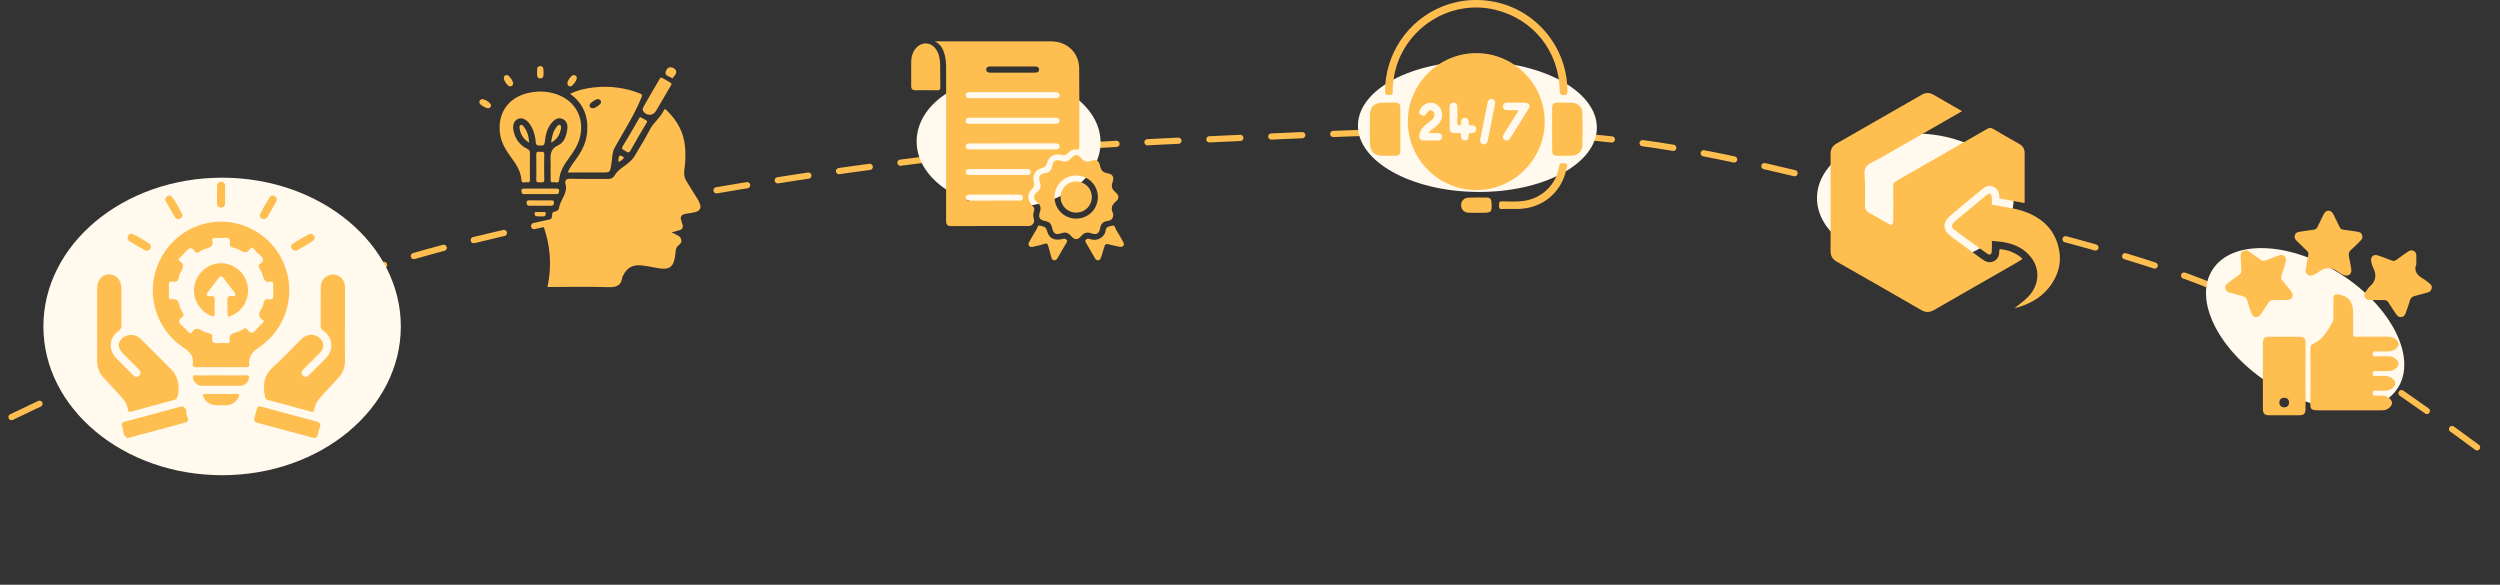 <?xml version="1.0" encoding="UTF-8"?> <svg xmlns="http://www.w3.org/2000/svg" width="1210" height="283" viewBox="0 0 1210 283" fill="none"><rect x="0" y="0" width="1210" height="283" fill="#333333" stroke="none"/><path d="M5.573 201.871C78.837 166.729 151.222 135.216 230.045 116.04C297.997 99.509 367.875 87.624 437.104 78.566C492.834 71.274 548.99 69.068 605.073 66.531C667.963 63.687 731.713 60.738 794.388 69.2C835.324 74.727 875.66 85.743 915.871 95.275C962.146 106.246 1008.75 116.572 1053.86 132.216C1110.66 151.913 1159.36 187.339 1207.85 223.08" stroke="#FFBF50" stroke-width="3" stroke-linecap="round" stroke-dasharray="15 15"></path><ellipse cx="107.5" cy="158" rx="86.5" ry="72" fill="#FFF9EE"></ellipse><ellipse cx="488.169" cy="68.689" rx="44.512" ry="31.597" transform="rotate(0.659 488.169 68.689)" fill="#FFF9EE"></ellipse><ellipse cx="715.059" cy="61.305" rx="57.821" ry="31.597" transform="rotate(0.659 715.059 61.305)" fill="#FFF9EE"></ellipse><ellipse cx="927.004" cy="96.189" rx="47.586" ry="31.597" transform="rotate(0.659 927.004 96.189)" fill="#FFF9EE"></ellipse><ellipse cx="1115.69" cy="159.164" rx="53.208" ry="31.597" transform="rotate(32.513 1115.69 159.164)" fill="#FFF9EE"></ellipse><g clip-path="url(#clip0_48_47434)"><path d="M125.346 168.138C138.166 159.614 143.304 143.167 137.877 128.749C132.483 114.421 117.895 105.596 102.805 107.536C89.101 109.293 77.882 119.598 74.762 133.298C71.722 146.642 77.351 160.743 88.909 168.311C91.733 170.162 93.718 172.28 93.33 175.869C93.153 177.482 93.821 177.779 95.26 177.745C99.18 177.655 103.11 177.715 107.034 177.715C111.042 177.715 115.046 177.695 119.054 177.73C120.095 177.74 120.817 177.636 120.665 176.299C120.218 172.419 122.286 170.177 125.351 168.138H125.346ZM119.668 159.402C119.152 158.575 118.504 158.842 117.777 159.263C116.721 159.872 115.63 160.545 114.466 160.817C112.275 161.332 110.635 162.055 111.224 164.816C111.435 165.801 110.753 166.069 109.883 166.049C108.655 166.019 107.422 165.94 106.209 166.064C103.866 166.311 102.137 166.024 102.741 162.965C102.928 162.03 102.314 161.688 101.523 161.451C100.354 161.099 99.092 160.857 98.08 160.223C96.076 158.966 94.347 158.412 92.839 160.867C92.343 161.669 91.802 161.327 91.277 160.768C90.383 159.808 89.508 158.803 88.496 157.986C86.625 156.486 85.736 155.076 88.3 153.408C89.071 152.908 88.953 152.279 88.511 151.507C87.863 150.379 87.185 149.191 86.89 147.939C86.379 145.786 85.593 144.311 83.024 144.865C82.076 145.068 81.737 144.479 81.752 143.563C81.782 141.588 81.806 139.609 81.747 137.634C81.703 136.233 82.587 136.174 83.516 136.327C85.441 136.649 86.37 135.862 86.625 133.946C86.733 133.154 87.062 132.338 87.489 131.655C88.703 129.715 89.489 127.913 86.944 126.369C86.207 125.918 86.335 125.364 86.954 124.795C87.799 124.023 88.639 123.226 89.38 122.35C90.938 120.508 92.431 118.761 94.44 121.875C94.906 122.597 95.481 122.34 96.13 121.988C97.348 121.335 98.586 120.602 99.902 120.281C101.99 119.771 103.306 118.959 102.78 116.494C102.54 115.371 103.272 115.104 104.249 115.138C105.472 115.183 106.71 115.247 107.923 115.128C110.158 114.906 111.868 115.128 111.263 118.108C111.052 119.157 111.715 119.523 112.604 119.781C113.773 120.117 115.036 120.385 116.033 121.038C117.983 122.315 119.629 122.736 121.087 120.414C121.662 119.499 122.247 119.89 122.826 120.523C123.602 121.37 124.383 122.226 125.258 122.963C127.085 124.503 128.554 125.988 125.631 127.883C124.943 128.329 125.056 128.898 125.444 129.581C126.053 130.645 126.707 131.734 127.026 132.902C127.62 135.065 128.141 137.069 131.113 136.332C131.923 136.129 132.272 136.698 132.257 137.505C132.238 138.574 132.257 139.648 132.257 140.717C132.257 141.376 132.189 142.044 132.272 142.692C132.493 144.385 131.889 145.182 130.135 144.885C128.559 144.617 127.709 145.206 127.512 146.894C127.409 147.765 127.06 148.691 126.564 149.414C125.155 151.473 124.688 153.299 127.169 154.908C128.008 155.452 127.488 155.987 126.987 156.477C126.108 157.338 125.174 158.159 124.393 159.105C122.89 160.926 121.456 162.243 119.678 159.402H119.668Z" fill="#FFBF50"></path><path d="M63.632 199.196C70.465 197.266 77.327 195.444 84.184 193.598C84.734 193.45 85.24 193.395 85.554 192.757C87.347 189.139 86.399 182.402 83.521 179.482C78.452 174.335 73.333 169.237 68.2 164.149C67.572 163.525 66.8 162.99 65.995 162.624C63.298 161.397 59.879 162.342 58.322 164.648C56.859 166.826 57.306 168.875 59.801 171.39C62.114 173.716 64.428 176.047 66.766 178.359C67.773 179.353 68.662 180.447 67.429 181.724C66.231 182.962 65.101 182.259 64.069 181.205C61.481 178.566 58.813 176.013 56.249 173.35C52.281 169.227 52.786 163.362 57.453 160.125C58.489 159.407 58.784 158.714 58.774 157.546C58.725 151.532 58.784 145.514 58.74 139.5C58.71 135.476 56.195 132.729 52.742 132.808C49.348 132.883 47.035 135.54 47.02 139.46C46.995 145.395 47.015 151.329 47.015 157.259C47.015 163.025 47.079 168.796 46.99 174.562C46.941 177.804 48.022 180.507 50.173 182.843C52.958 185.862 55.739 188.881 58.529 191.896C60.174 193.667 61.51 195.623 61.864 198.082C62.031 199.25 62.389 199.547 63.622 199.196H63.632Z" fill="#FFBF50"></path><path d="M166.971 157.382C166.971 151.369 166.961 145.35 166.976 139.336C166.976 137.995 166.828 136.723 166.067 135.57C164.637 133.397 162.132 132.402 159.676 133.065C156.935 133.808 155.285 135.936 155.251 139.123C155.187 145.385 155.26 151.651 155.202 157.912C155.192 158.981 155.629 159.466 156.434 160.04C161.209 163.45 161.73 169.226 157.653 173.438C155.143 176.037 152.544 178.541 150.01 181.12C149.012 182.135 147.897 182.996 146.645 181.808C145.225 180.462 146.252 179.313 147.303 178.274C149.867 175.73 152.461 173.216 154.951 170.597C157.382 168.039 156.822 164.683 153.777 162.926C151.159 161.416 148.109 161.857 145.707 164.232C141.207 168.672 136.978 173.419 132.233 177.571C127.508 181.704 127.159 186.614 128.303 192.148C128.47 192.959 128.804 193.365 129.674 193.593C136.619 195.414 143.555 197.29 150.471 199.22C151.572 199.527 151.94 199.27 152.087 198.206C152.451 195.558 153.929 193.519 155.698 191.628C158.389 188.752 161.042 185.832 163.719 182.941C165.939 180.546 167.044 177.779 166.985 174.443C166.887 168.761 166.956 163.074 166.956 157.387L166.971 157.382Z" fill="#FFBF50"></path><path d="M87.961 196.691C87.819 196.667 87.657 196.795 87.499 196.835C78.511 199.245 69.527 201.651 60.538 204.066C59.516 204.343 58.47 204.903 59.044 206.1C59.978 208.051 59.03 210.877 61.726 211.985C61.79 212.01 61.888 211.966 61.967 211.956C62.129 211.926 62.291 211.901 62.448 211.862C71.511 209.412 80.569 206.947 89.641 204.531C91.316 204.086 91.208 202.829 90.697 201.834C89.808 200.112 90.928 197.266 87.966 196.687L87.961 196.691Z" fill="#FFBF50"></path><path d="M152.795 203.878C145.211 201.908 137.651 199.834 130.082 197.8C123.784 196.107 125.111 195.469 123.205 202.012C122.773 203.502 123.239 204.308 124.777 204.69C127.945 205.477 131.079 206.387 134.232 207.234C140.068 208.803 145.898 210.362 151.532 211.866C152.785 212.129 153.473 211.812 153.733 210.679C154.008 209.476 154.239 208.243 154.705 207.115C155.555 205.061 154.651 204.358 152.79 203.873L152.795 203.878Z" fill="#FFBF50"></path><path d="M118.98 181.63C115.065 181.754 111.15 181.67 107.231 181.665C103.478 181.665 99.725 181.64 95.972 181.684C95.128 181.694 93.88 181.185 93.511 182.036C93.05 183.105 93.742 184.263 94.504 185.164C95.334 186.149 96.4 186.713 97.701 186.713C103.9 186.723 110.104 186.748 116.303 186.698C118.307 186.683 119.624 185.545 120.326 183.664C120.822 182.333 120.807 181.571 118.975 181.63H118.98Z" fill="#FFBF50"></path><path d="M114.402 190.653C111.956 190.747 109.505 190.677 107.059 190.677C104.608 190.677 102.157 190.761 99.715 190.648C97.952 190.568 98.021 191.276 98.659 192.494C100.87 196.696 104.789 196.117 108.532 196.171C111.578 196.216 113.921 195.162 115.385 192.37C115.984 191.227 116.028 190.583 114.402 190.648V190.653Z" fill="#FFBF50"></path><path d="M62.61 116.742C65.12 118.266 67.635 119.796 70.234 121.152C71.555 121.84 73.038 120.82 73.073 119.222C72.95 118.969 72.861 118.365 72.518 118.128C69.836 116.277 67.055 114.559 64.074 113.247C63.16 112.847 62.281 113.391 61.908 114.341C61.544 115.262 61.736 116.207 62.61 116.737V116.742Z" fill="#FFBF50"></path><path d="M143.555 121.31C146.016 119.681 149.326 118.444 151.945 116.073C152.539 115.534 152.382 114.519 151.758 113.821C151.144 113.133 150.329 112.916 149.548 113.351C146.91 114.816 144.292 116.316 141.723 117.89C141.001 118.33 140.686 119.172 141.074 120.058C141.428 120.874 142.017 121.389 143.56 121.31H143.555Z" fill="#FFBF50"></path><path d="M84.778 105.318C85.26 106.125 86.149 106.209 86.969 105.922C87.819 105.62 88.187 104.893 88.275 103.764C86.576 100.928 85.255 97.632 82.907 94.979C82.362 94.365 81.526 94.583 80.883 95.068C80.161 95.608 79.719 96.414 80.151 97.216C81.625 99.958 83.192 102.651 84.783 105.323L84.778 105.318Z" fill="#FFBF50"></path><path d="M127.041 105.937C128.475 106.125 129.07 105.699 129.463 105.026C130.907 102.546 132.336 100.057 133.721 97.547C134.291 96.518 133.942 95.627 133.004 94.998C131.992 94.325 131.02 94.607 130.45 95.538C128.873 98.126 127.311 100.735 125.97 103.447C125.278 104.853 126.206 105.739 127.046 105.937H127.041Z" fill="#FFBF50"></path><path d="M105.045 98.384C105.07 99.641 105.753 100.448 106.976 100.463C108.204 100.478 108.931 99.681 108.945 98.429C108.98 95.637 108.975 92.846 108.95 90.059C108.945 88.797 108.277 88.01 107.02 88C105.767 87.99 105.075 88.748 105.045 90.014C105.011 91.41 105.035 92.806 105.035 94.202C105.035 95.598 105.016 96.993 105.04 98.389L105.045 98.384Z" fill="#FFBF50"></path><path d="M102.059 128.364C97.245 130.338 93.934 135.253 93.875 140.515C93.821 145.677 96.994 150.483 101.68 152.661C103.562 153.537 104.092 153.156 103.935 151.126C103.797 149.325 103.793 147.498 103.935 145.702C104.072 143.95 103.675 143.093 101.71 143.311C100.084 143.489 99.524 142.781 100.654 141.316C102.402 139.045 104.176 136.783 105.89 134.481C106.735 133.348 107.373 133.496 108.154 134.545C109.864 136.847 111.637 139.104 113.386 141.381C114.378 142.678 113.985 143.489 112.443 143.301C110.129 143.019 109.869 144.217 110.075 146.033C110.158 146.766 110.09 147.513 110.09 148.256C110.09 149.077 110.09 149.904 110.09 150.725C110.09 153.656 110.212 153.73 112.831 152.418C119.108 149.275 121.8 141.633 118.907 135.189C115.999 128.71 108.557 125.701 102.054 128.368L102.059 128.364Z" fill="#FFBF50"></path></g><g clip-path="url(#clip1_48_47434)"><path d="M325.006 112.448C326.357 113.115 327.323 113.517 328.209 114.043C330.119 115.183 330.397 117.281 328.625 118.554C327.511 119.354 327.158 120.219 327.046 121.465C326.308 129.798 324.447 131.119 316.197 129.36C314.309 128.958 312.39 128.658 310.47 128.459C306.22 128.022 303.496 129.555 301.608 133.314C301.442 133.641 301.205 133.968 301.16 134.317C300.592 138.479 298.006 139.115 294.172 138.987C285.314 138.691 276.443 138.894 267.576 138.894H264.985C267.182 128.609 266.417 118.7 262.891 109.011C262.489 107.902 262.981 107.822 263.849 107.686C265.961 107.354 267.182 106.104 267.231 103.961C267.249 103.091 267.455 102.653 268.376 102.468C269.352 102.269 270.461 101.646 270.569 100.767C271.061 96.751 274.895 93.672 273.74 89.201C273.226 87.208 274.076 86.448 276.322 86.514C282.353 86.691 288.392 86.541 294.427 86.598C295.859 86.612 296.749 86.148 297.47 84.897C299.107 82.061 302.145 80.656 304.507 78.558C305.572 77.612 306.52 76.653 307.231 75.412C309.647 71.197 312.323 67.11 314.51 62.785C316.3 59.237 319.7 56.922 321.346 53.335C321.785 52.381 322.259 53.021 322.67 53.415C327.762 58.297 330.992 64.106 331.569 71.175C331.86 74.771 331.806 78.39 331.247 81.964C330.898 84.177 331.26 86.183 332.464 88.074C334.123 90.685 335.765 93.309 337.38 95.947C337.877 96.76 338.365 97.604 338.687 98.492C339.492 100.701 338.808 102.053 336.508 102.658C335.005 103.051 333.443 103.21 331.904 103.48C329.909 103.829 329.001 104.836 329.775 106.886C329.981 107.434 330.084 108.021 330.276 108.574C330.844 110.204 330.151 111.096 328.571 111.507C327.502 111.785 326.437 112.073 325.01 112.453L325.006 112.448Z" fill="#FFBF50"></path><path d="M266.498 80.156C266.498 79.639 266.507 79.127 266.498 78.61C266.413 75.296 265.997 72.204 270.175 70.313C273.123 68.983 274.246 65.55 274.609 62.294C274.819 60.386 274.358 58.57 272.394 57.633C270.381 56.67 268.748 57.602 267.41 59.003C264.833 61.707 264.051 65.17 263.67 68.7C263.527 70.026 263.12 70.521 261.796 70.437C260.633 70.366 259.447 70.693 259.313 68.846C259.107 66.054 258.436 63.341 256.973 60.88C255.219 57.925 252.812 56.648 250.705 57.563C248.54 58.499 247.829 61.048 248.768 64.313C249.779 67.835 251.918 70.454 255.224 72.058C256.19 72.526 256.499 73.026 256.485 74.042C256.432 78.234 256.45 82.427 256.472 86.62C256.476 87.561 256.526 88.537 255.161 88.184C254.181 87.932 252.522 89.24 252.347 86.925C252.047 82.882 249.909 79.6 247.569 76.423C244.974 72.902 242.657 69.284 242.026 64.808C240.612 54.775 246.097 46.937 256.154 44.887C261.474 43.8 266.672 44.198 271.62 46.544C280.371 50.688 283.677 60.505 279.499 69.853C278.38 72.359 276.765 74.563 275.168 76.772C272.9 79.904 270.918 83.13 270.623 87.128C270.475 89.116 268.784 87.95 267.813 88.188C266.681 88.462 266.471 87.738 266.493 86.77C266.538 84.566 266.507 82.356 266.507 80.152L266.498 80.156Z" fill="#FFBF50"></path><path d="M274.761 83.488C275.911 80.735 277.624 78.708 279.145 76.565C281.879 72.721 283.843 68.608 284.205 63.832C284.773 56.326 282.415 50.101 275.928 45.413C279.713 43.58 283.583 42.718 287.52 42.299C295.108 41.486 302.494 42.392 309.625 45.201C310.954 45.723 310.891 46.085 310.386 47.34C306.959 55.805 301.966 63.439 297.55 71.378C296.15 73.901 296.351 76.94 295.85 79.746C295.188 83.47 295.278 83.488 291.399 83.488C285.968 83.488 280.536 83.488 274.761 83.488ZM286.795 52.407C288.003 52.469 290.875 50.494 290.898 49.562C290.925 48.599 290.379 48.055 289.448 47.958C288.379 47.843 285.355 49.982 285.341 50.839C285.332 51.775 285.802 52.341 286.791 52.411L286.795 52.407Z" fill="#FFBF50"></path><path d="M325.019 40.809C324.872 41.066 324.728 41.322 324.581 41.574C322.21 45.634 319.874 49.716 317.459 53.75C316.031 56.136 312.81 56.144 311.289 53.785C310.748 52.946 311.303 51.992 311.678 51.32C314.148 46.898 316.738 42.537 319.297 38.163C319.44 37.92 319.619 37.659 319.852 37.518C320.107 37.363 324.876 40.103 324.988 40.429C325.028 40.544 325.01 40.681 325.019 40.809Z" fill="#FFBF50"></path><path d="M313.267 58.844C312.98 59.352 312.806 59.675 312.618 59.993C310.135 64.238 307.563 68.44 305.214 72.756C304.319 74.395 303.545 73.605 302.65 73.048C301.765 72.5 300.387 72.341 301.487 70.596C304.145 66.368 306.574 62.003 309.097 57.695C309.415 57.156 309.607 56.33 310.533 57.002C311.428 57.655 312.676 57.863 313.267 58.844Z" fill="#FFBF50"></path><path d="M259.572 80.912C259.572 78.937 259.652 76.953 259.545 74.983C259.473 73.688 259.934 73.264 261.165 73.503C262.082 73.679 263.482 72.818 263.428 74.841C263.325 78.866 263.339 82.895 263.428 86.92C263.469 88.736 262.225 88.144 261.317 88.228C260.297 88.325 259.442 88.347 259.545 86.836C259.679 84.87 259.576 82.887 259.576 80.907L259.572 80.912Z" fill="#FFBF50"></path><path d="M261.393 91.286C263.992 91.286 266.587 91.299 269.186 91.277C270.018 91.268 270.658 91.343 270.613 92.417C270.578 93.34 270.385 93.945 269.244 93.941C264.05 93.91 258.856 93.91 253.658 93.937C252.468 93.941 252.427 93.252 252.387 92.359C252.329 91.202 253.054 91.277 253.823 91.281C256.346 91.29 258.87 91.281 261.393 91.281V91.286Z" fill="#FFBF50"></path><path d="M261.576 96.985C263.29 96.985 265.003 97.007 266.717 96.976C267.553 96.958 268.148 97.007 268.108 98.112C268.068 99.119 267.746 99.591 266.672 99.583C263.169 99.552 259.666 99.552 256.168 99.583C255.134 99.591 254.951 99.031 254.892 98.195C254.821 97.197 255.282 96.936 256.217 96.967C258.002 97.02 259.791 96.985 261.581 96.985H261.576Z" fill="#FFBF50"></path><path d="M266.748 69.054C267.115 66.067 267.674 63.395 269.576 61.194C269.942 60.77 270.412 60.169 271.039 60.492C271.602 60.783 271.634 61.49 271.526 62.082C271.007 65.016 269.741 67.463 266.744 69.054H266.748Z" fill="#FFBF50"></path><path d="M256.105 69.08C253.295 67.273 251.882 65.064 251.519 62.228C251.443 61.623 251.206 60.761 252.011 60.492C252.732 60.253 253.228 60.933 253.608 61.441C255.237 63.606 255.953 66.076 256.105 69.08Z" fill="#FFBF50"></path><path d="M325.4 37.934C324.268 36.975 322.281 36.856 322.129 35.548C322.013 34.554 322.827 32.698 324.223 32.579C325.404 32.477 327.1 33.277 327.283 34.585C327.449 35.747 326.348 36.891 325.4 37.934Z" fill="#FFBF50"></path><path d="M248.374 40.487C248.271 41.282 247.761 41.816 246.786 41.816C245.82 41.816 243.806 39.051 243.842 37.792C243.869 36.802 244.428 36.32 245.395 36.312C246.276 36.307 248.41 39.214 248.379 40.482L248.374 40.487Z" fill="#FFBF50"></path><path d="M237.664 50.949C237.628 51.669 237.257 52.221 236.407 52.389C235.4 52.583 232.309 50.776 232.063 49.844C231.844 49.005 232.246 48.422 232.957 48.072C234.058 47.533 237.597 49.65 237.664 50.949Z" fill="#FFBF50"></path><path d="M259.961 34.924C259.961 34.416 259.93 33.904 259.97 33.396C260.033 32.552 260.52 32.07 261.375 32.004C262.252 31.938 262.851 32.428 262.972 33.201C263.129 34.195 263.093 35.229 263.075 36.245C263.057 37.248 262.533 37.973 261.482 37.964C260.44 37.955 259.916 37.279 259.939 36.232C259.948 35.795 259.939 35.357 259.939 34.92C259.948 34.92 259.952 34.92 259.961 34.92V34.924Z" fill="#FFBF50"></path><path d="M279.19 37.726C279.096 39.232 276.966 41.883 276.036 41.817C275.034 41.742 274.595 41.136 274.627 40.196C274.671 38.848 276.765 36.224 277.718 36.308C278.698 36.396 279.105 37.023 279.19 37.726Z" fill="#FFBF50"></path><path d="M261.523 104.695C260.936 104.695 260.341 104.743 259.764 104.681C258.941 104.593 258.713 104.019 258.735 103.276C258.762 102.446 259.406 102.662 259.863 102.645C260.816 102.609 261.773 102.592 262.726 102.645C263.281 102.68 264.14 102.243 264.158 103.396C264.176 104.323 263.742 104.725 262.842 104.721C262.399 104.721 261.961 104.721 261.518 104.721C261.518 104.712 261.518 104.699 261.518 104.69L261.523 104.695Z" fill="#FFBF50"></path><path d="M299.375 78.433C299.317 77.267 299.196 76.043 299.939 75.411C300.552 74.885 301.272 75.915 302.082 76.303C301.304 77.214 300.503 77.943 299.375 78.433Z" fill="#FFBF50"></path></g><g clip-path="url(#clip2_48_47434)"><path d="M500.425 106.135C499.997 104.747 499.964 103.417 500.45 102.087C500.804 101.126 500.567 100.488 499.847 99.742C497.002 96.821 496.972 93.929 499.789 91.086C500.592 90.278 500.708 89.603 500.446 88.558C499.485 84.726 500.891 82.252 504.677 81.204C505.834 80.885 506.333 80.296 506.641 79.202C507.664 75.56 510.235 74.06 513.871 75.005C515.082 75.32 515.927 75.142 516.763 74.172C517.899 72.85 519.455 72.163 521.198 72.353C522.412 72.486 522.383 71.914 522.379 71.073C522.363 58.381 522.471 45.69 522.325 32.998C522.242 25.482 516.38 20.02 508.763 20.012C494.081 19.991 479.399 20.004 464.718 20.004H452.466C454.717 21.139 456.027 22.888 456.822 25.121C457.758 27.765 457.924 30.512 457.924 33.271C457.928 57.689 457.937 82.107 457.907 106.521C457.907 108.24 458.045 109.438 460.287 109.425C472.822 109.363 485.357 109.401 497.892 109.388C499.589 109.388 500.92 107.739 500.421 106.127L500.425 106.135ZM479.495 32.173C486.551 32.173 493.607 32.173 500.663 32.173C501.744 32.173 502.913 32.248 502.905 33.677C502.897 35.107 501.728 35.161 500.646 35.161C497.047 35.161 493.453 35.161 489.854 35.161C486.397 35.161 482.936 35.157 479.478 35.161C478.434 35.161 477.382 34.987 477.328 33.756C477.269 32.376 478.368 32.161 479.495 32.161V32.173ZM467.622 45.304C468.171 44.475 469.053 44.596 469.877 44.596C475.139 44.592 480.398 44.596 485.661 44.596C493.69 44.596 501.719 44.596 509.749 44.596C510.368 44.596 511.001 44.579 511.612 44.67C512.378 44.786 512.873 45.271 512.873 46.071C512.873 46.862 512.407 47.359 511.621 47.467C511.076 47.542 510.518 47.533 509.965 47.533C503.321 47.533 496.673 47.533 490.029 47.533C483.385 47.533 476.462 47.533 469.677 47.533C468.853 47.533 467.984 47.62 467.522 46.676C467.285 46.187 467.343 45.723 467.622 45.304ZM512.848 58.485C512.844 59.782 511.816 59.914 510.768 59.914C503.845 59.906 496.927 59.914 490.004 59.914C483.289 59.914 476.579 59.914 469.864 59.914C468.749 59.914 467.393 60.051 467.414 58.46C467.434 56.931 468.757 56.981 469.889 56.981C483.385 56.981 496.881 56.981 510.377 56.981C510.514 56.981 510.656 56.981 510.793 56.981C511.841 56.997 512.848 57.221 512.844 58.485H512.848ZM468.379 69.548C468.907 69.424 469.469 69.391 470.014 69.391C483.439 69.382 496.868 69.386 510.294 69.386C510.502 69.386 510.71 69.386 510.918 69.386C511.908 69.395 512.811 69.685 512.848 70.803C512.894 72.084 511.929 72.32 510.851 72.316C503.928 72.308 497.01 72.312 490.087 72.312C483.443 72.312 476.799 72.312 470.155 72.312C469.602 72.312 469.045 72.312 468.5 72.241C467.776 72.142 467.426 71.612 467.389 70.944C467.351 70.269 467.676 69.714 468.375 69.552L468.379 69.548ZM492.85 97.107C488.981 97.107 485.116 97.107 481.247 97.107C477.378 97.107 473.513 97.098 469.644 97.115C468.541 97.119 467.38 97.082 467.41 95.656C467.434 94.277 468.583 94.19 469.685 94.19C477.419 94.198 485.157 94.194 492.891 94.19C493.985 94.19 495.113 94.264 495.109 95.702C495.109 97.21 493.894 97.107 492.845 97.107H492.85ZM496.481 84.713C492.059 84.722 487.641 84.713 483.219 84.713C478.796 84.713 474.237 84.713 469.748 84.713C468.691 84.713 467.455 84.792 467.418 83.35C467.376 81.805 468.637 81.788 469.789 81.788C478.7 81.792 487.612 81.788 496.523 81.788C497.588 81.788 498.782 81.763 498.845 83.193C498.915 84.842 497.588 84.705 496.481 84.705V84.713Z" fill="#FFBF50"></path><path d="M528.32 112.96C530.629 113.785 531.985 113.01 532.409 110.611C532.821 108.295 533.928 107.176 536.249 106.898C537.735 106.72 538.783 105.817 538.779 103.956C538.754 103.782 538.791 103.397 538.646 103.107C537.489 100.778 538.196 99.1 540.131 97.463C541.841 96.013 541.712 94.596 539.765 92.93C538.122 91.526 537.768 90.183 538.479 88.149C539.361 85.621 538.6 84.308 535.925 83.84C533.712 83.454 532.867 82.298 532.434 80.26C531.894 77.703 530.695 77.007 528.216 77.856C526.194 78.548 524.809 78.266 523.373 76.613C521.568 74.533 520.191 74.541 518.369 76.593C517.012 78.117 515.735 78.598 513.734 77.923C510.984 76.999 509.761 77.67 509.245 80.446C508.858 82.53 507.872 83.421 505.838 83.823C503.067 84.37 502.439 85.522 503.342 88.31C503.953 90.192 503.65 91.451 502.123 92.781C499.947 94.675 499.93 96.071 502.052 97.924C503.625 99.295 503.978 100.608 503.325 102.568C502.443 105.195 503.113 106.43 505.742 106.919C507.881 107.317 508.858 108.32 509.262 110.437C509.748 112.993 511.08 113.801 513.451 112.952C515.569 112.19 516.979 112.538 518.456 114.253C520.166 116.238 521.597 116.238 523.303 114.232C524.788 112.488 526.215 112.215 528.316 112.964L528.32 112.96ZM520.852 105.809C514.978 105.8 510.343 101.126 510.389 95.255C510.435 89.516 515.094 84.946 520.898 84.954C526.697 84.963 531.315 89.529 531.365 95.301C531.411 101.143 526.735 105.817 520.852 105.809Z" fill="#FFBF50"></path><path d="M455.032 31.267C454.966 28.706 454.567 26.187 453.106 23.974C450.781 20.444 446.496 20.029 443.546 23.058C442.414 24.223 441.732 25.627 441.353 27.206C440.725 29.866 441.17 32.564 441.016 34.814C441.016 37.308 441.058 39.376 441.004 41.443C440.962 42.997 441.545 43.714 443.188 43.685C446.645 43.619 450.111 43.623 453.568 43.689C454.7 43.71 455.136 43.457 455.107 42.226C455.02 38.576 455.124 34.917 455.032 31.267Z" fill="#FFBF50"></path><path d="M543.701 117.253C542.569 115.127 541.354 113.039 540.077 110.996C539.653 110.316 539.557 108.895 538.488 109.21C537.206 109.591 535.376 109.401 535.118 111.572C534.914 113.283 533.845 114.588 532.289 115.438C530.65 116.333 528.965 116.196 527.263 115.649C526.627 115.446 526.099 115.483 525.587 116.03C524.971 116.689 525.433 117.157 525.728 117.675C527.105 120.062 528.491 122.44 529.868 124.827C530.263 125.515 530.725 126.14 531.636 125.971C532.405 125.826 532.713 125.229 532.926 124.516C533.433 122.801 534.082 121.127 534.506 119.391C534.814 118.123 535.438 117.945 536.578 118.243C538.446 118.736 540.343 119.121 541.991 119.498C543.776 119.544 544.429 118.628 543.696 117.248L543.701 117.253Z" fill="#FFBF50"></path><path d="M515.153 115.538C514.816 115.538 514.475 115.645 514.138 115.72C510.073 116.619 507.648 115.351 506.653 111.427C506.162 109.48 504.594 109.654 503.363 109.223C502.198 108.817 502.202 110.155 501.827 110.752C500.579 112.724 499.473 114.788 498.287 116.797C497.883 117.481 497.542 118.16 498.021 118.906C498.587 119.797 499.456 119.561 500.263 119.366C501.936 118.964 503.654 118.67 505.255 118.065C506.749 117.502 507.14 118.156 507.435 119.383C507.822 120.982 508.313 122.557 508.733 124.148C508.95 124.968 509.154 125.805 510.148 125.967C511.171 126.137 511.596 125.362 512.016 124.637C513.36 122.316 514.699 120 516.039 117.68C516.209 117.381 516.372 117.083 516.526 116.814C516.559 116.238 515.827 115.542 515.157 115.538H515.153Z" fill="#FFBF50"></path><path d="M520.911 87.863C516.646 87.847 513.281 91.207 513.31 95.45C513.339 99.598 516.667 102.888 520.844 102.896C525.125 102.904 528.47 99.561 528.432 95.309C528.395 91.145 525.096 87.876 520.911 87.863Z" fill="#FFBF50"></path></g><g clip-path="url(#clip3_48_47434)"><path d="M747.635 58.856C747.639 40.615 732.697 25.679 714.47 25.7C696.342 25.722 681.392 40.641 681.387 58.722C681.387 77.097 696.324 92.028 714.668 91.985C732.779 91.938 747.63 77.015 747.635 58.86V58.856ZM729.666 53.299C728.446 53.307 727.48 52.924 727.441 51.547C727.402 50.18 728.299 49.688 729.55 49.688C732.422 49.688 735.298 49.636 738.165 49.709C740.028 49.757 740.804 51.042 739.856 52.609C736.915 57.449 733.875 62.234 730.869 67.036C730.227 68.067 729.248 68.321 728.278 67.735C727.152 67.053 727.174 66 727.846 64.93C729.83 61.772 731.822 58.618 733.776 55.443C734.138 54.856 734.694 54.343 734.737 53.303C732.956 53.303 731.309 53.295 729.666 53.303V53.299ZM716.484 67.152C717.696 61.328 718.851 55.495 720.003 49.662C720.231 48.497 720.852 47.828 722.055 47.945C723.163 48.048 723.659 48.778 723.629 50.162C722.883 53.963 722.085 58.04 721.275 62.117C720.899 64.016 720.481 65.905 720.123 67.804C719.882 69.085 719.291 70.086 717.872 69.81C716.51 69.547 716.195 68.516 716.479 67.152H716.484ZM695.773 64.382C697.062 64.356 697.92 64.922 697.916 66.22C697.916 67.54 696.989 68.032 695.738 68.024C693.517 68.006 691.292 68.037 689.071 68.015C687.398 68.002 686.799 67.036 686.959 65.478C687.17 63.429 688.239 61.858 689.783 60.586C690.779 59.766 691.84 59.028 692.836 58.213C693.629 57.561 694.212 56.768 694.263 55.672C694.306 54.723 693.987 54.007 693.112 53.562C692.116 53.057 691.491 53.627 690.891 54.287C690.749 54.447 690.62 54.623 690.516 54.813C689.882 55.956 688.886 56.315 687.817 55.659C686.562 54.891 686.829 53.756 687.485 52.656C689.11 49.934 692.525 48.92 695.108 50.408C697.877 52.005 698.813 55.706 697.183 58.705C696.337 60.262 694.962 61.302 693.569 62.329C692.888 62.834 692.112 63.243 691.443 64.4C693.099 64.4 694.436 64.421 695.773 64.395V64.382ZM712.133 64.378C711.068 64.296 710.766 64.71 710.813 65.72C710.874 67.01 710.417 68.045 708.89 67.968C707.527 67.898 707.04 66.941 707.187 65.728C707.342 64.443 706.665 64.322 705.686 64.391C705.044 64.434 704.397 64.417 703.754 64.391C702.374 64.344 701.628 63.614 701.624 62.234C701.603 58.795 701.611 55.352 701.62 51.914C701.62 50.702 702.055 49.752 703.422 49.718C704.94 49.679 705.337 50.728 705.363 52C705.389 53.217 705.367 54.438 705.367 55.654C705.367 56.944 705.376 58.234 705.367 59.525C705.363 60.137 705.376 60.646 706.234 60.651C707.019 60.655 707.217 60.31 707.178 59.611C707.101 58.269 707.377 57.074 709.032 57.07C710.568 57.07 710.887 58.209 710.826 59.46C710.779 60.435 711.201 60.689 712.094 60.655C713.366 60.607 714.47 61.043 714.483 62.501C714.496 63.947 713.444 64.473 712.141 64.374L712.133 64.378Z" fill="#FFBF50"></path><path d="M672.22 45.978C673.466 45.969 674.194 45.887 674.087 44.295C673.979 42.738 674.199 41.146 674.367 39.575C676.928 15.583 700.425 -0.958 723.801 4.759C742.24 9.271 754.646 24.907 754.939 44.136C754.961 45.684 755.392 46.017 756.854 45.995C758.221 45.973 758.657 45.671 758.652 44.218C758.596 19.703 738.92 -0.03 714.487 3.46173e-05C711.758 0.022 709.032 0.194 706.35 0.725C703.539 1.281 700.792 2.075 698.118 3.141C681.322 9.858 670.339 26.171 670.365 44.269C670.365 45.818 670.943 45.986 672.224 45.978H672.22Z" fill="#FFBF50"></path><path d="M675.337 49.666C673.112 49.726 670.887 49.64 668.662 49.692C665.32 49.77 663.134 51.845 663.069 55.21C662.974 60.089 662.974 64.978 663.069 69.857C663.134 73.218 665.281 75.246 668.692 75.371C670.628 75.44 672.569 75.397 674.505 75.388C677.398 75.379 677.765 75.021 677.774 72.2C677.782 68.968 677.774 65.737 677.774 62.505C677.774 59.058 677.765 55.611 677.774 52.168C677.778 50.516 677.114 49.619 675.333 49.67L675.337 49.666Z" fill="#FFBF50"></path><path d="M765.892 54.671C765.81 51.789 763.572 49.809 760.674 49.709C758.38 49.632 756.082 49.744 753.788 49.666C751.899 49.602 751.227 50.525 751.239 52.281C751.27 55.654 751.248 59.028 751.248 62.402C751.248 65.776 751.261 69.296 751.244 72.739C751.235 74.202 751.615 75.354 753.339 75.367C755.922 75.384 758.514 75.462 761.084 75.289C763.792 75.108 765.819 73.119 765.892 70.388C766.034 65.15 766.043 59.904 765.892 54.671Z" fill="#FFBF50"></path><path d="M757.721 79.146C756.561 79.043 754.948 78.253 754.564 80.7C753.176 89.522 746.065 96.179 737.221 97.279C733.788 97.707 730.347 97.495 726.91 97.465C725.181 97.452 725.634 98.531 725.561 99.454C725.483 100.476 725.518 101.262 726.953 101.158C728.592 101.037 730.248 101.128 731.9 101.128C732.762 101.128 733.62 101.132 734.478 101.128C746.509 101.042 755.996 93.146 758.247 81.286C758.385 80.566 759.204 79.28 757.721 79.146Z" fill="#FFBF50"></path><path d="M719.796 95.632C716.717 95.588 713.633 95.528 710.563 95.683C708.476 95.787 707.131 97.444 707.174 99.402C707.217 101.378 708.601 102.819 710.736 102.953C712.232 103.048 713.741 102.97 715.246 102.97V102.992C715.82 102.992 716.393 102.992 716.962 102.992C722.012 102.992 722.163 102.802 721.874 97.828C721.792 96.412 721.145 95.653 719.796 95.632Z" fill="#FFBF50"></path></g><g clip-path="url(#clip4_48_47434)"><path d="M978.931 125.268C975.628 122.326 972.016 120.941 967.863 120.573C967.76 121.026 967.64 121.305 967.64 121.585C967.653 123.742 967.005 125.526 964.89 126.489C962.682 127.492 960.899 126.609 959.128 125.295C954.233 121.665 949.28 118.114 944.368 114.511C940.21 111.462 940.103 107.539 944.086 104.224C948.994 100.132 953.938 96.085 958.82 91.966C960.554 90.502 962.32 89.401 964.68 90.333C967.054 91.274 967.671 93.235 967.666 95.539C967.666 95.743 967.801 95.942 967.841 96.058C971.851 96.795 975.784 97.518 979.799 98.259C979.834 98.042 979.915 97.766 979.915 97.491C979.924 89.65 979.919 81.808 979.924 73.966C979.924 71.902 978.9 70.531 977.117 69.532C972.964 67.211 968.833 64.85 964.747 62.418C963.652 61.766 962.852 61.775 961.743 62.418C947.126 70.846 932.486 79.229 917.828 87.577C916.71 88.212 916.295 88.926 916.308 90.191C916.371 95.663 916.353 101.139 916.326 106.616C916.313 108.928 915.691 109.274 913.653 108.125C910.609 106.412 907.614 104.61 904.551 102.932C903.219 102.204 902.638 101.237 902.661 99.728C902.719 96.031 902.665 92.33 902.683 88.633C902.696 86.05 901.878 82.953 903.027 81.022C904.23 79.007 907.319 78.071 909.63 76.744C922.835 69.155 936.058 61.589 949.643 53.804C944.833 51.044 940.304 48.497 935.834 45.861C933.809 44.667 932.008 44.773 929.983 45.94C916.335 53.809 902.656 61.633 888.964 69.43C886.943 70.58 886 72.097 886.005 74.441C886.054 90.124 886.058 105.808 886 121.492C885.991 123.933 886.966 125.49 889.058 126.68C902.687 134.437 916.304 142.217 929.88 150.068C932.079 151.341 933.957 151.284 936.125 150.028C949.638 142.217 963.196 134.486 976.737 126.72C977.421 126.325 978.055 125.845 978.936 125.26L978.931 125.268Z" fill="#FFBF50"></path><path d="M996.718 121.604C995.033 111.401 988.497 105.237 979.029 102.126C974.358 100.59 969.338 100.106 964.063 99.063C964.063 98.3 964.135 96.986 964.036 95.682C963.987 95.003 963.639 94.35 963.424 93.685C962.771 93.92 961.993 94.004 961.488 94.417C956.374 98.597 951.292 102.818 946.223 107.052C944.256 108.694 944.256 110.021 946.267 111.503C951.345 115.248 956.45 118.959 961.578 122.638C962.065 122.988 962.905 123.343 963.33 123.152C963.741 122.97 963.992 122.087 964.027 121.493C964.121 119.962 964.059 118.422 964.059 116.593C966.021 116.788 967.715 116.864 969.383 117.135C974.841 118.027 979.664 120.144 983.102 124.644C987.545 130.471 987.018 138.073 981.645 143.638C979.731 145.622 977.398 147.21 975.002 149.194C982.887 147.166 989.244 143.429 993.482 136.657C996.365 132.042 997.612 126.991 996.723 121.599L996.718 121.604Z" fill="#FFBF50"></path></g><g clip-path="url(#clip5_48_47434)"><path d="M1137.2 198.614C1132.24 198.614 1127.28 198.618 1122.32 198.61C1121.6 198.61 1120.87 198.574 1120.15 198.475C1118.82 198.285 1118.2 197.706 1118.22 196.133C1118.32 187.027 1118.29 177.918 1118.23 168.809C1118.23 167.588 1118.56 166.787 1119.66 166.324C1124.46 164.29 1126.56 159.874 1129.04 155.787C1129.41 155.173 1129.38 154.531 1129.38 153.877C1129.38 150.773 1129.36 147.673 1129.39 144.569C1129.41 142.782 1130.13 142.238 1131.9 142.524C1136.4 143.257 1138.74 145.846 1138.87 150.48C1138.97 154.174 1138.95 157.872 1138.89 161.567C1138.87 162.689 1139.19 162.994 1140.31 162.982C1145.47 162.922 1150.63 162.946 1155.79 162.958C1158.53 162.966 1160.99 164.734 1160.91 166.609C1160.82 168.44 1158.45 170.069 1155.81 170.085C1153.76 170.097 1151.7 170.129 1149.66 170.069C1148.74 170.042 1148.4 170.272 1148.41 171.259C1148.42 172.19 1148.63 172.543 1149.62 172.487C1151.2 172.404 1152.79 172.464 1154.38 172.464C1155.04 172.464 1155.7 172.444 1156.36 172.468C1158.67 172.559 1160.97 174.398 1160.91 176.095C1160.85 177.748 1158.63 179.52 1156.42 179.575C1154.24 179.631 1152.06 179.595 1149.88 179.587C1149.07 179.587 1148.36 179.44 1148.39 180.74C1148.42 181.882 1148.87 182.029 1149.8 181.981C1150.86 181.926 1151.92 181.969 1152.97 181.969C1153.44 181.969 1153.9 181.965 1154.36 181.969C1156.97 182.005 1159.37 183.765 1159.33 185.584C1159.28 187.36 1156.94 189.061 1154.46 189.097C1153.01 189.116 1151.55 189.081 1150.09 189.108C1149.32 189.12 1148.43 188.74 1148.39 190.23C1148.36 191.832 1149.32 191.455 1150.18 191.475C1150.98 191.491 1151.77 191.475 1152.56 191.475C1152.89 191.475 1153.22 191.459 1153.55 191.487C1155.64 191.669 1157.77 193.5 1157.74 195.07C1157.71 196.652 1155.57 198.507 1153.48 198.57C1150.71 198.658 1147.93 198.598 1145.15 198.602C1142.5 198.602 1139.86 198.602 1137.21 198.602L1137.2 198.614Z" fill="#FFBF50"></path><path d="M1115.88 181.985C1115.88 187.257 1115.89 192.533 1115.88 197.805C1115.87 200.219 1115.11 200.984 1112.69 200.992C1107.93 201.004 1103.17 201.008 1098.42 200.992C1096.02 200.984 1095.25 200.211 1095.24 197.793C1095.23 187.245 1095.23 176.701 1095.24 166.153C1095.24 163.734 1096.01 162.977 1098.44 162.969C1103.19 162.958 1107.95 162.954 1112.7 162.969C1115.12 162.977 1115.88 163.738 1115.88 166.168C1115.89 171.44 1115.88 176.716 1115.88 181.989V181.985ZM1105.51 197.21C1106.97 197.091 1107.91 196.338 1107.91 194.852C1107.91 193.373 1106.99 192.513 1105.51 192.525C1104.14 192.537 1103.26 193.365 1103.21 194.749C1103.16 196.239 1104.05 197.028 1105.51 197.21Z" fill="#FFBF50"></path><path d="M1091.72 153.456C1090.78 153.409 1090.06 152.727 1089.69 151.629C1089.01 149.639 1088.23 147.673 1087.69 145.643C1087.29 144.177 1086.47 143.499 1085.04 143.186C1083.11 142.766 1081.23 142.112 1079.31 141.636C1078.19 141.358 1077.33 140.823 1077.07 139.674C1076.77 138.393 1077.53 137.581 1078.49 136.879C1080.25 135.595 1081.95 134.227 1083.75 132.994C1084.62 132.388 1084.89 131.718 1084.81 130.679C1084.64 128.444 1084.61 126.2 1084.5 123.961C1084.44 122.886 1084.73 121.987 1085.71 121.455C1086.69 120.928 1087.61 121.134 1088.5 121.757C1090.38 123.092 1092.32 124.357 1094.15 125.756C1094.94 126.359 1095.61 126.41 1096.48 126.065C1098.56 125.245 1100.69 124.523 1102.77 123.699C1103.84 123.271 1104.82 123.215 1105.71 124.036C1106.62 124.876 1106.54 125.919 1106.23 126.969C1105.58 129.11 1104.98 131.27 1104.22 133.371C1103.87 134.33 1104.06 134.965 1104.67 135.69C1105.98 137.26 1107.2 138.905 1108.51 140.482C1109.34 141.497 1110.05 142.548 1109.4 143.876C1108.79 145.14 1107.57 145.192 1106.33 145.184C1104.28 145.172 1102.23 145.287 1100.19 145.239C1099.13 145.215 1098.5 145.6 1097.96 146.484C1096.78 148.387 1095.48 150.218 1094.24 152.089C1093.7 152.901 1093.05 153.488 1091.73 153.456H1091.72Z" fill="#FFBF50"></path><path d="M1169.5 127.861C1168.12 131.175 1169.96 133.331 1172.96 134.996C1173.87 135.504 1174.65 136.253 1175.51 136.867C1176.47 137.561 1177.23 138.385 1176.94 139.666C1176.67 140.815 1175.82 141.35 1174.7 141.632C1172.78 142.108 1170.91 142.754 1168.98 143.186C1167.55 143.507 1166.71 144.161 1166.32 145.643C1165.83 147.546 1165.04 149.373 1164.44 151.256C1164.08 152.406 1163.53 153.306 1162.21 153.456C1160.99 153.595 1160.26 152.87 1159.66 151.938C1158.46 150.119 1157.2 148.343 1156.06 146.492C1155.52 145.604 1154.89 145.219 1153.83 145.243C1151.72 145.291 1149.6 145.172 1147.49 145.188C1146.3 145.195 1145.18 145.049 1144.61 143.883C1144.01 142.651 1144.54 141.6 1145.37 140.645C1145.94 139.999 1146.36 139.202 1146.99 138.651C1149.99 136.055 1150.4 133.078 1148.63 129.609C1148.13 128.63 1147.87 127.5 1147.65 126.406C1147.25 124.297 1148.81 122.918 1150.84 123.596C1153.09 124.349 1155.31 125.201 1157.51 126.057C1158.38 126.394 1159.05 126.386 1159.85 125.768C1161.62 124.397 1163.51 123.172 1165.33 121.871C1166.25 121.213 1167.22 120.88 1168.28 121.451C1169.36 122.026 1169.56 123.021 1169.51 124.151C1169.46 125.269 1169.5 126.39 1169.5 127.861Z" fill="#FFBF50"></path><path d="M1135.48 133.406C1134.22 133.216 1132.97 132.51 1131.9 131.698C1128.6 129.204 1125.44 129.101 1122.16 131.694C1121.4 132.296 1120.44 132.657 1119.55 133.089C1118.67 133.521 1117.77 133.573 1116.94 132.962C1116.04 132.308 1115.79 131.404 1115.98 130.338C1116.4 128.003 1116.73 125.653 1117.23 123.338C1117.4 122.493 1117.19 121.994 1116.61 121.447C1114.98 119.905 1113.42 118.292 1111.78 116.758C1110.89 115.929 1110.32 115.033 1110.72 113.8C1111.1 112.643 1112.03 112.29 1113.17 112.143C1115.39 111.858 1117.6 111.402 1119.83 111.172C1120.85 111.065 1121.31 110.59 1121.7 109.749C1122.62 107.783 1123.64 105.865 1124.57 103.902C1125.09 102.812 1125.77 101.972 1127.07 102C1128.27 102.027 1128.92 102.824 1129.41 103.843C1130.37 105.861 1131.43 107.835 1132.37 109.864C1132.74 110.665 1133.19 111.045 1134.11 111.149C1136.47 111.418 1138.81 111.862 1141.16 112.191C1142.18 112.334 1142.93 112.782 1143.26 113.741C1143.61 114.76 1143.36 115.663 1142.55 116.432C1141.12 117.796 1139.81 119.31 1138.28 120.551C1136.85 121.701 1136.56 122.961 1136.97 124.65C1137.41 126.505 1137.69 128.4 1138.01 130.283C1138.31 132.102 1137.28 133.434 1135.49 133.406H1135.48Z" fill="#FFBF50"></path></g><defs><clipPath id="clip0_48_47434"><rect width="120" height="124" fill="white" transform="translate(47 88)"></rect></clipPath><clipPath id="clip1_48_47434"><rect width="107" height="107" fill="white" transform="translate(232 32)"></rect></clipPath><clipPath id="clip2_48_47434"><rect width="103" height="106" fill="white" transform="translate(441 20)"></rect></clipPath><clipPath id="clip3_48_47434"><rect width="103" height="103" fill="white" transform="translate(663)"></rect></clipPath><clipPath id="clip4_48_47434"><rect width="111" height="106" fill="white" transform="translate(886 45)"></rect></clipPath><clipPath id="clip5_48_47434"><rect width="100" height="99" fill="white" transform="translate(1077 102)"></rect></clipPath></defs></svg> 